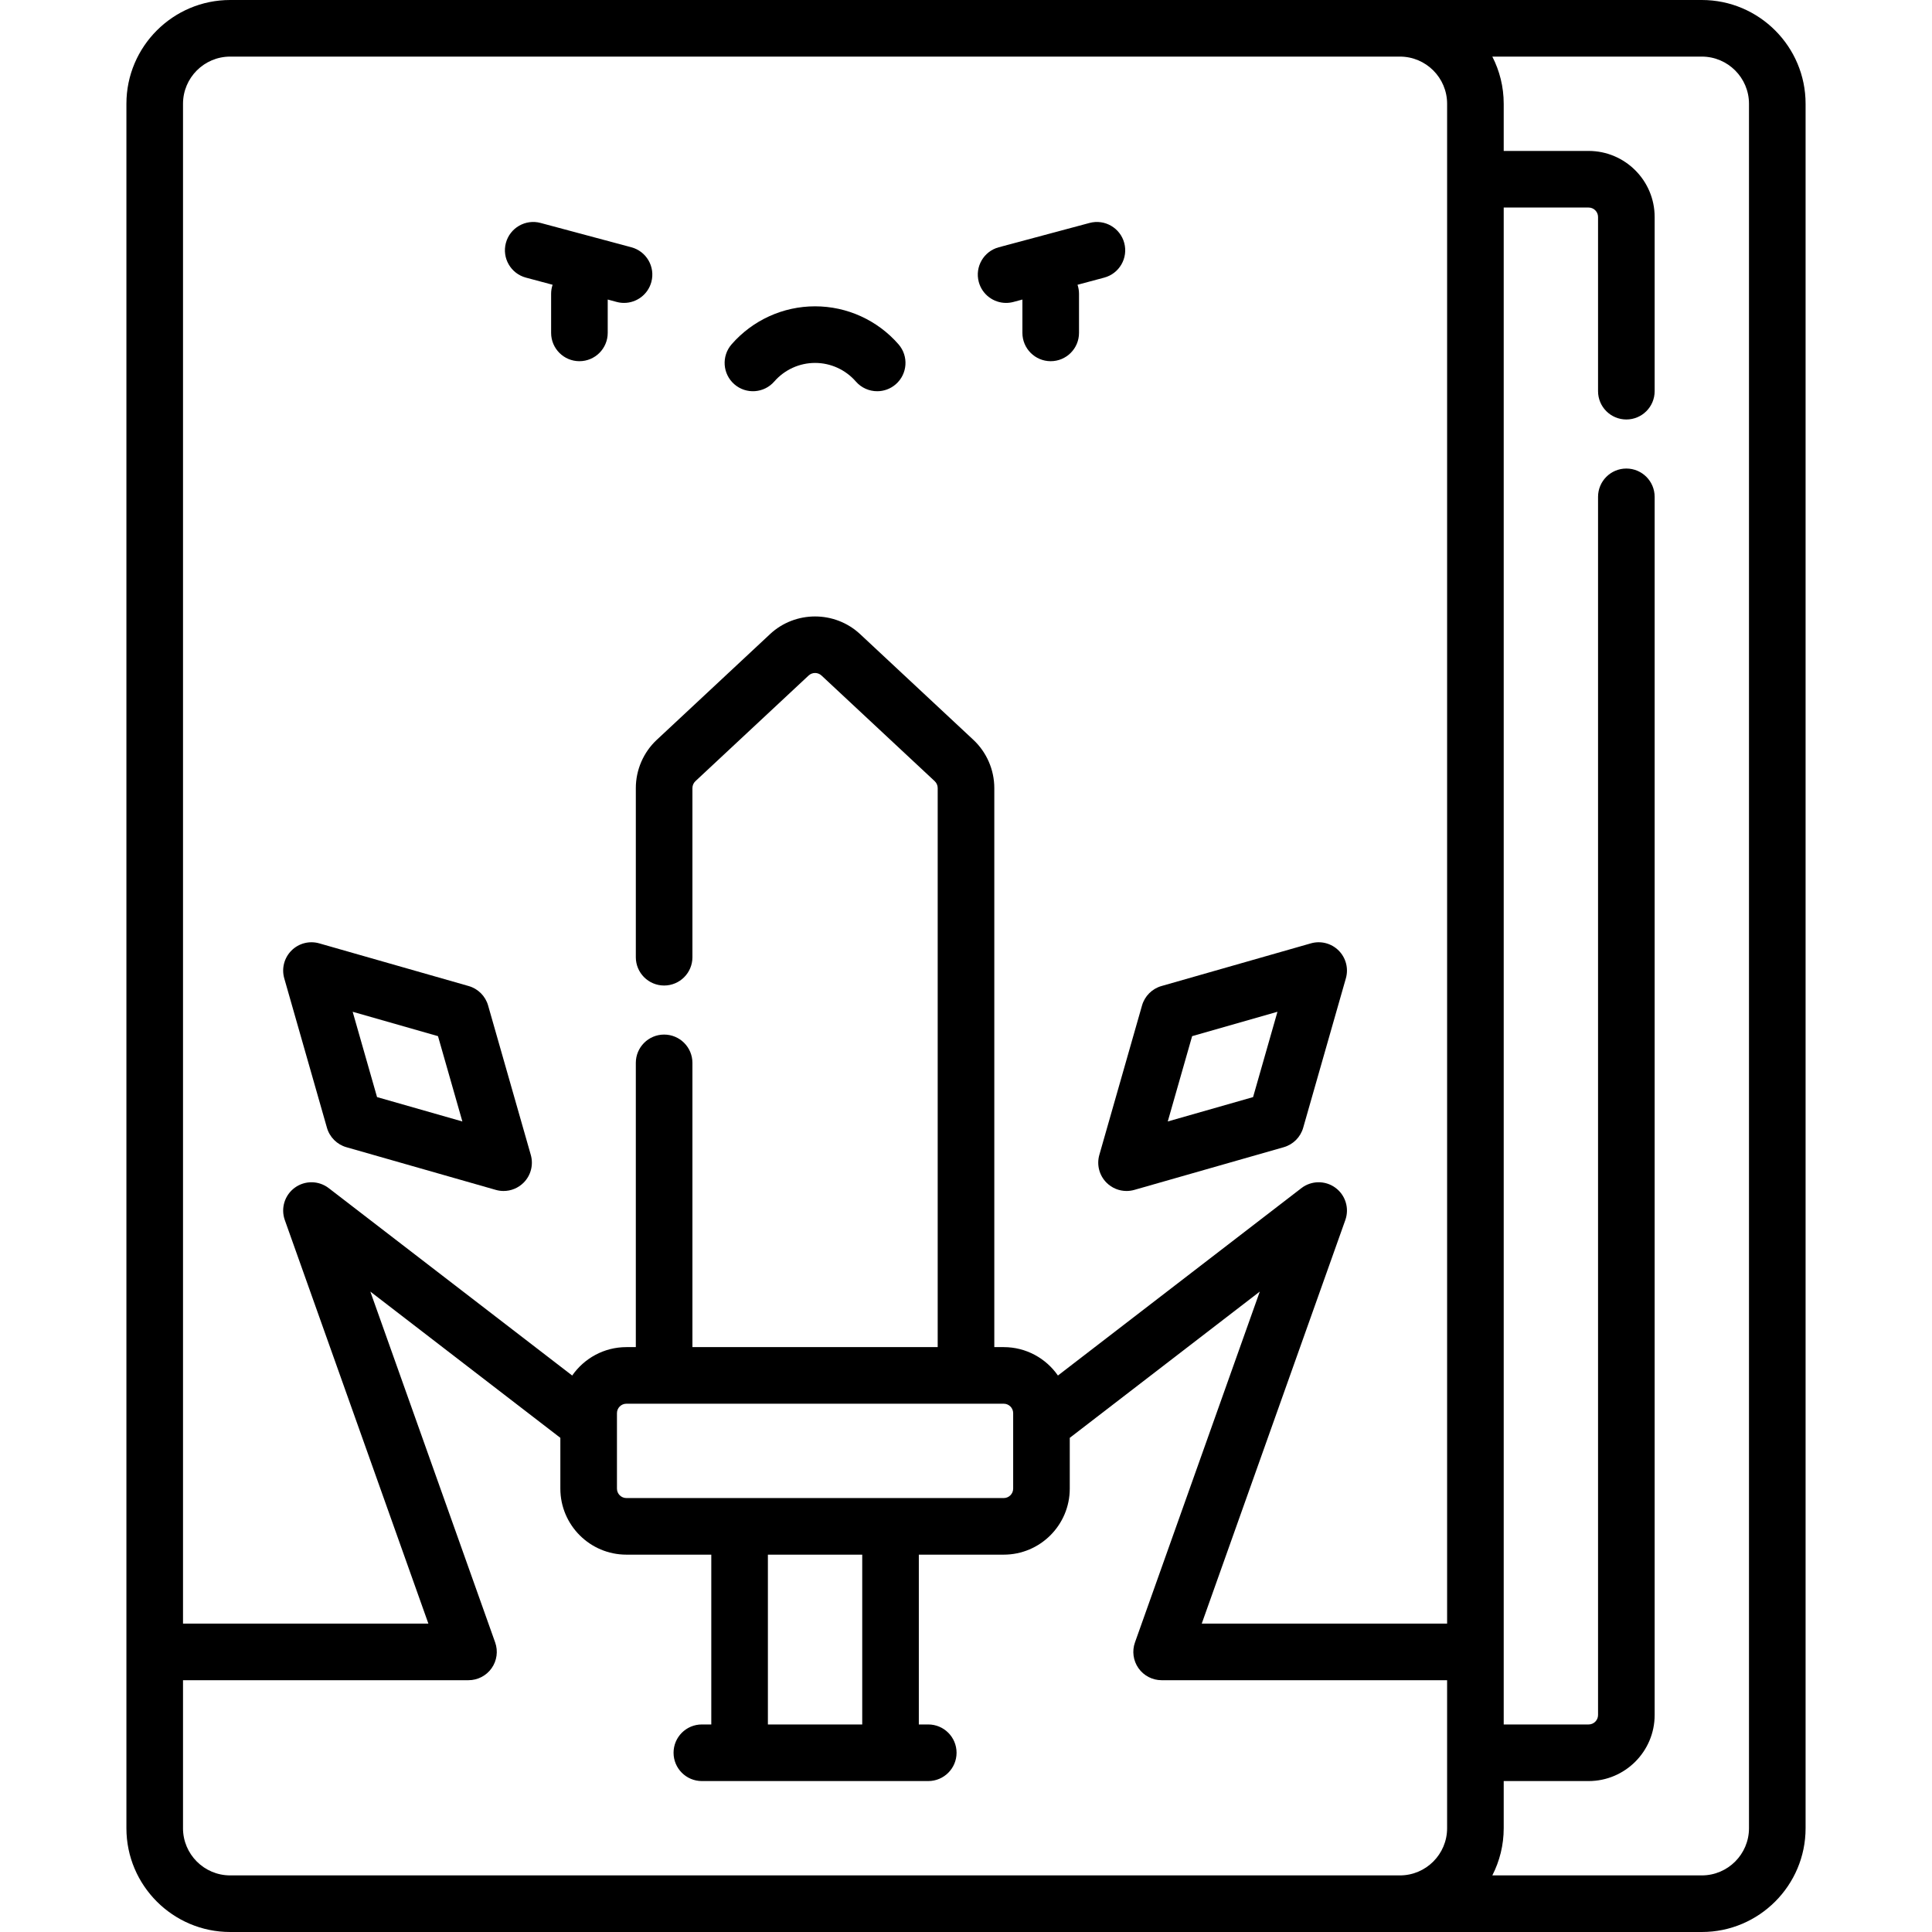 <svg id="Capa_1" enable-background="new 0 0 512 512" height="512" viewBox="0 0 512 512" width="512" xmlns="http://www.w3.org/2000/svg"><g><path d="m194.608 101.834c3.123 2.72 7.86 2.396 10.582-.727 2.729-3.132 6.669-4.928 10.81-4.928s8.081 1.796 10.81 4.928c1.483 1.702 3.564 2.572 5.657 2.572 1.748 0 3.503-.607 4.925-1.846 3.123-2.722 3.448-7.459.727-10.582-5.579-6.4-13.641-10.071-22.119-10.071s-16.54 3.671-22.119 10.073c-2.721 3.122-2.396 7.86.727 10.581z"/><path d="m139.367 73.57 7.078 1.897c-.252.75-.394 1.551-.394 2.386v10.367c0 4.142 3.358 7.5 7.5 7.5s7.5-3.358 7.5-7.5v-8.84l2.381.638c.65.174 1.303.257 1.946.257 3.311 0 6.342-2.21 7.24-5.561 1.072-4.001-1.302-8.113-5.304-9.186l-24.065-6.448c-3.997-1.067-8.113 1.302-9.186 5.304-1.071 4.002 1.303 8.114 5.304 9.186z"/><path d="m266.622 80.276c.643 0 1.296-.083 1.946-.257l2.381-.638v8.839c0 4.142 3.358 7.5 7.5 7.5s7.5-3.358 7.5-7.5v-10.366c0-.835-.142-1.636-.394-2.386l7.078-1.897c4.001-1.072 6.375-5.185 5.303-9.186s-5.186-6.374-9.186-5.304l-24.065 6.448c-4.001 1.072-6.375 5.185-5.304 9.186.899 3.351 3.929 5.561 7.241 5.561z"/><path d="m451 0h-80-310c-15.164 0-27.5 12.336-27.5 27.5v457c0 15.164 12.336 27.5 27.5 27.5h310 80c15.164 0 27.5-12.336 27.5-27.5v-457c0-15.164-12.336-27.5-27.5-27.5zm-390 15h310c6.893 0 12.5 5.607 12.5 12.5v402.771h-65.026l38.05-106.946c1.115-3.134.033-6.627-2.658-8.582-2.691-1.956-6.347-1.905-8.983.124l-64.521 49.661c-3.164-4.543-8.418-7.528-14.362-7.528h-2.5v-148.154c0-4.833-2.026-9.496-5.56-12.793l-30-28c-6.695-6.249-17.186-6.249-23.881 0l-30 28c-3.533 3.297-5.56 7.96-5.56 12.793v44.827c0 4.142 3.358 7.5 7.5 7.5s7.5-3.358 7.5-7.5v-44.827c0-.69.29-1.356.794-1.828l30-28c.957-.893 2.455-.893 3.412 0l30 28c.504.471.794 1.137.794 1.828v148.154h-65v-75.327c0-4.142-3.358-7.5-7.5-7.5s-7.5 3.358-7.5 7.5v75.327h-2.499c-5.944 0-11.198 2.985-14.362 7.529l-64.521-49.661c-2.635-2.028-6.292-2.079-8.983-.125-2.691 1.955-3.773 5.448-2.658 8.582l38.05 106.946h-65.026v-402.771c0-6.893 5.607-12.5 12.5-12.5zm142.5 442v-45h25v45zm-37.5-60c-1.378 0-2.5-1.122-2.5-2.5v-20c0-1.378 1.122-2.5 2.5-2.5h100c1.378 0 2.5 1.122 2.5 2.5v20c0 1.378-1.122 2.5-2.5 2.5zm-117.5 87.5v-39.229h75.655c2.438 0 4.723-1.185 6.128-3.176 1.405-1.992 1.755-4.542.938-6.838l-33.079-92.975 50.358 38.76v13.458c0 9.649 7.851 17.5 17.5 17.5h22.5v45h-2.5c-4.142 0-7.5 3.358-7.5 7.5s3.358 7.5 7.5 7.5h60c4.142 0 7.5-3.358 7.5-7.5s-3.358-7.5-7.5-7.5h-2.5v-45h22.5c9.649 0 17.5-7.851 17.5-17.5v-13.457l50.358-38.76-33.079 92.975c-.817 2.296-.467 4.847.938 6.838s3.69 3.176 6.128 3.176h75.655v39.228c0 6.893-5.607 12.5-12.5 12.5h-310c-6.893 0-12.5-5.607-12.5-12.5zm415 0c0 6.893-5.607 12.5-12.5 12.5h-55.518c1.924-3.753 3.018-8 3.018-12.5v-12.5h22.5c9.649 0 17.5-7.851 17.5-17.5v-322.833c0-4.142-3.358-7.5-7.5-7.5s-7.5 3.358-7.5 7.5v322.833c0 1.378-1.122 2.5-2.5 2.5h-22.5v-402h22.5c1.378 0 2.5 1.122 2.5 2.5v46.167c0 4.142 3.358 7.5 7.5 7.5s7.5-3.358 7.5-7.5v-46.167c0-9.649-7.851-17.5-17.5-17.5h-22.5v-12.5c0-4.5-1.093-8.747-3.018-12.5h55.518c6.893 0 12.5 5.607 12.5 12.5z"/><path d="m86.644 298.869c.712 2.491 2.66 4.439 5.151 5.151l39.598 11.314c.68.194 1.373.289 2.06.289 1.961 0 3.877-.771 5.304-2.197 1.926-1.926 2.656-4.745 1.908-7.364l-11.313-39.598c-.712-2.491-2.66-4.439-5.151-5.151l-39.598-11.313c-2.62-.75-5.438-.018-7.364 1.908s-2.656 4.745-1.908 7.364zm29.429-24.278 6.46 22.611-22.611-6.46-6.46-22.611z"/><path d="m293.243 313.426c1.426 1.426 3.342 2.197 5.304 2.197.688 0 1.38-.094 2.06-.289l39.598-11.314c2.491-.712 4.439-2.66 5.151-5.151l11.313-39.598c.748-2.619.018-5.438-1.908-7.364s-4.743-2.658-7.364-1.908l-39.598 11.313c-2.491.712-4.439 2.66-5.151 5.151l-11.313 39.598c-.748 2.62-.018 5.439 1.908 7.365zm22.684-38.835 22.611-6.46-6.46 22.611-22.611 6.46z"/></g></svg>